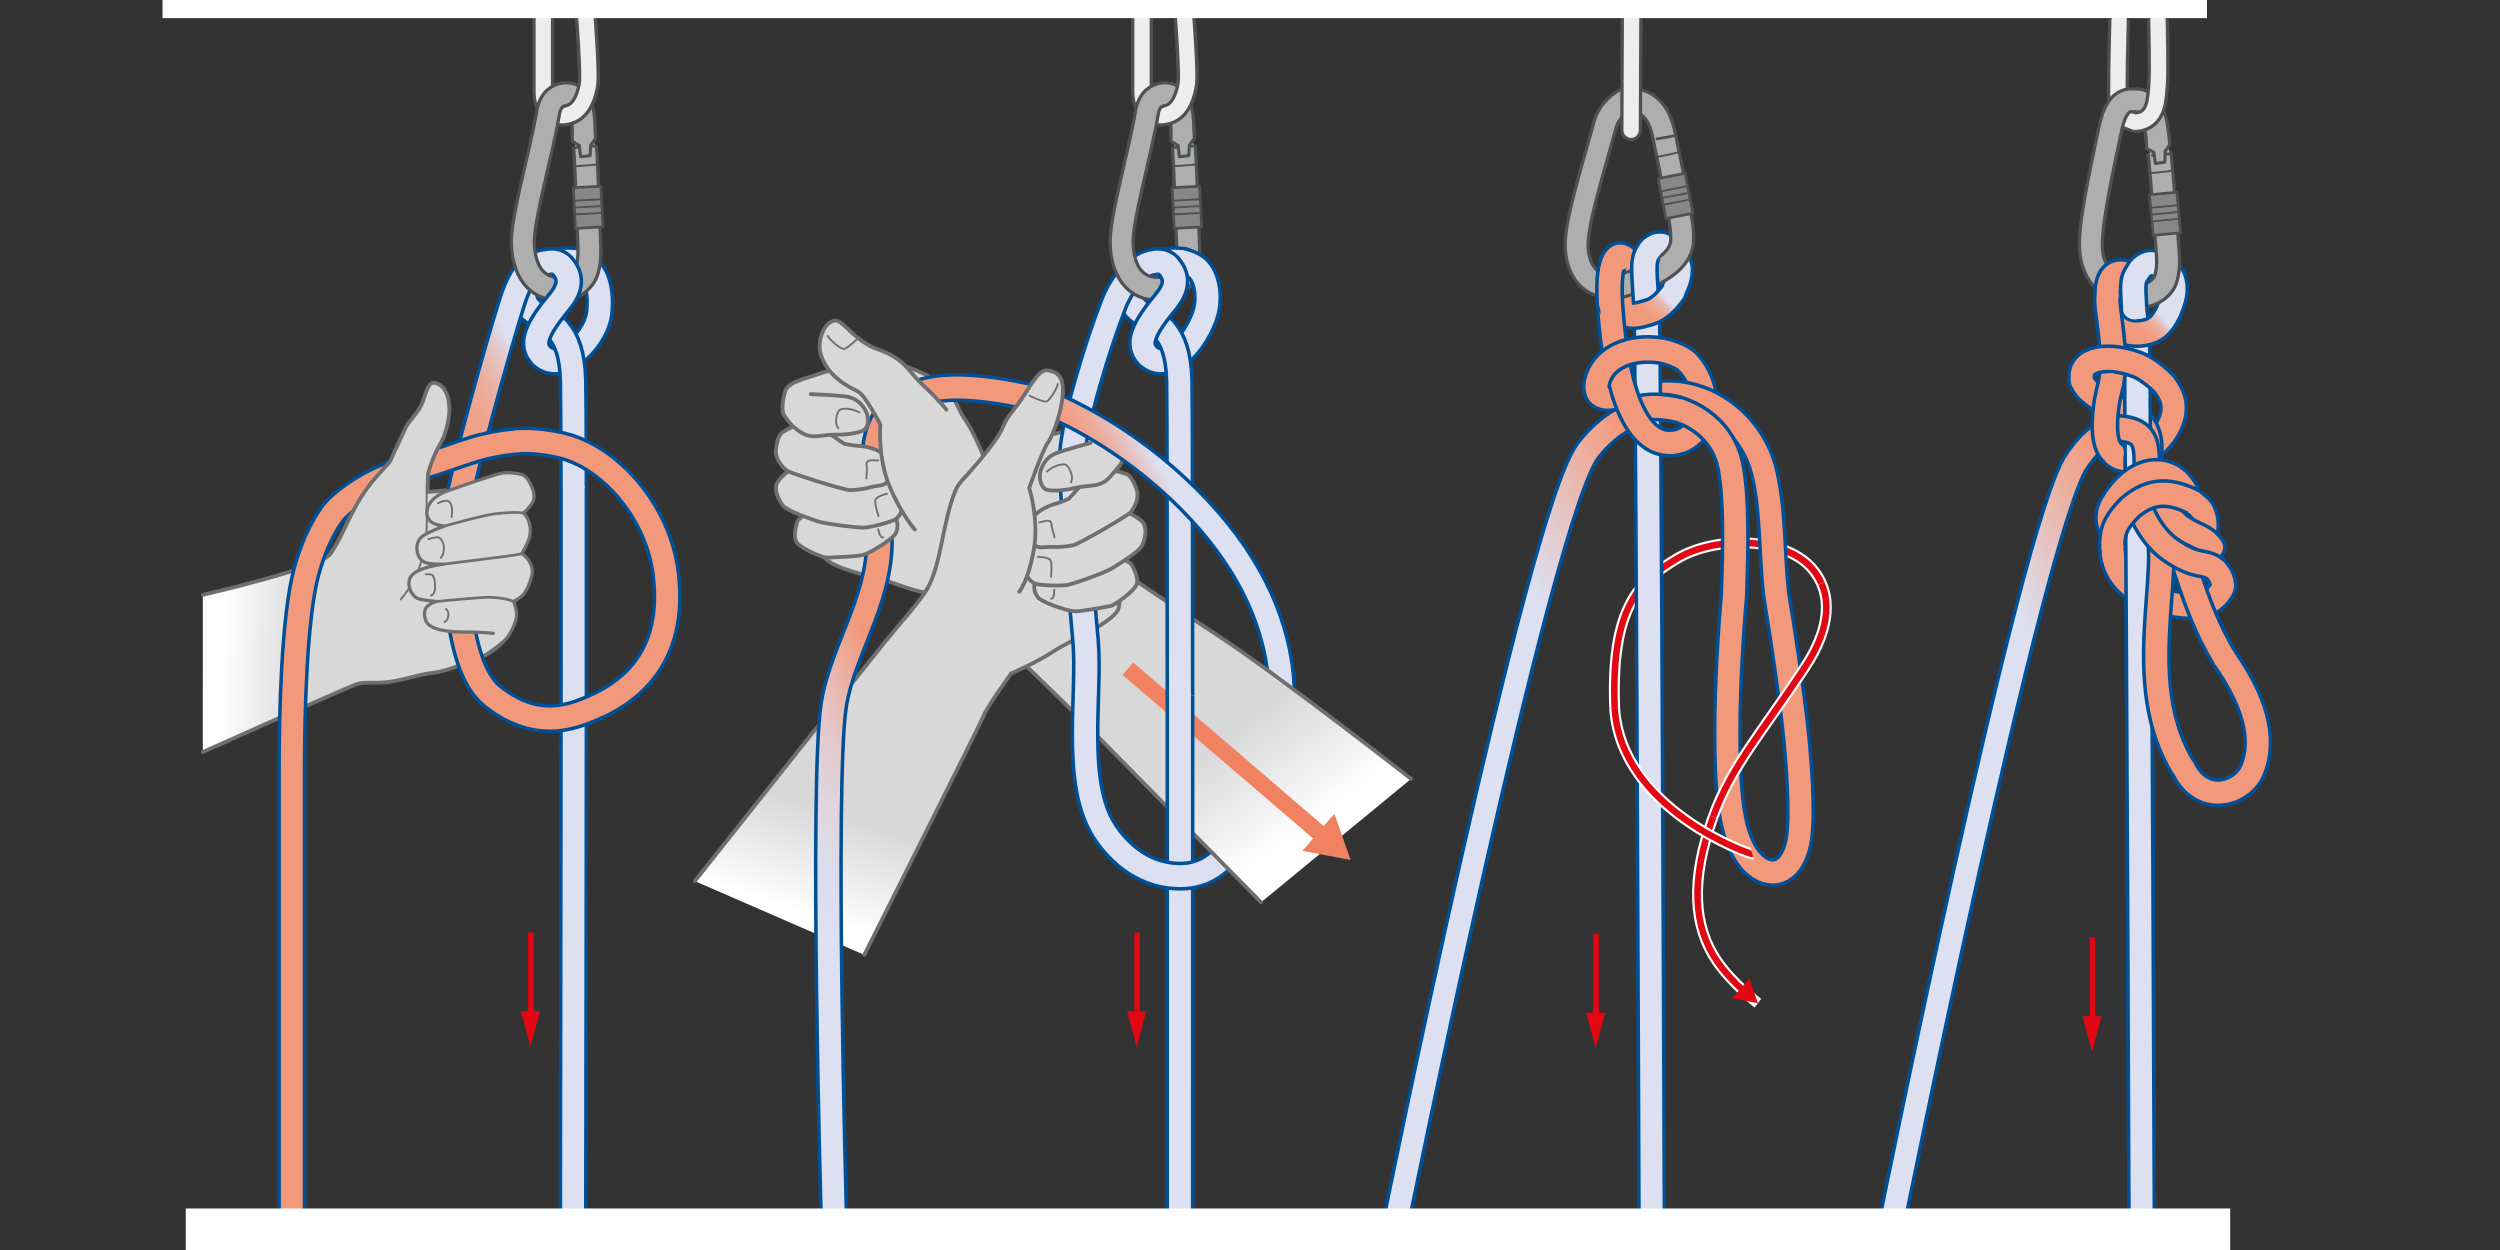 <?xml version="1.0" encoding="UTF-8"?><svg id="Back" xmlns="http://www.w3.org/2000/svg" xmlns:xlink="http://www.w3.org/1999/xlink" viewBox="0 0 1000 500"><rect x="0" y="0" width="1000" height="500" fill="#333333" stroke="none"/><defs><style>.cls-1{stroke-width:2.62px;}.cls-1,.cls-2,.cls-3,.cls-4,.cls-5,.cls-6,.cls-7,.cls-8,.cls-9,.cls-10,.cls-11,.cls-12,.cls-13,.cls-14,.cls-15,.cls-16,.cls-17,.cls-18,.cls-19,.cls-20,.cls-21,.cls-22,.cls-23,.cls-24{fill:none;}.cls-1,.cls-5{stroke:#e30613;}.cls-2{stroke:#aeaeae;stroke-width:7.86px;}.cls-2,.cls-25,.cls-26,.cls-27,.cls-4,.cls-6,.cls-7,.cls-28,.cls-29,.cls-9,.cls-30,.cls-31,.cls-10,.cls-11,.cls-12,.cls-13,.cls-14,.cls-16,.cls-17,.cls-18,.cls-19,.cls-20,.cls-21,.cls-22,.cls-23,.cls-24{stroke-linejoin:round;}.cls-2,.cls-25,.cls-26,.cls-27,.cls-4,.cls-6,.cls-7,.cls-28,.cls-29,.cls-30,.cls-31,.cls-10,.cls-11,.cls-12,.cls-13,.cls-14,.cls-17,.cls-18,.cls-19,.cls-22,.cls-23,.cls-24{stroke-linecap:round;}.cls-25{fill:url(#Unbenannter_Verlauf_9);}.cls-25,.cls-26,.cls-27,.cls-6,.cls-7,.cls-30,.cls-31{stroke:#706f6f;}.cls-25,.cls-26,.cls-27,.cls-30{stroke-width:1.53px;}.cls-26{fill:url(#Unbenannter_Verlauf_7);}.cls-27{fill:url(#Unbenannter_Verlauf_8);}.cls-3{stroke:#f08262;stroke-width:6.55px;}.cls-4,.cls-28,.cls-29,.cls-8,.cls-9,.cls-20,.cls-21{stroke:#4d5154;}.cls-4,.cls-10,.cls-11,.cls-12,.cls-13,.cls-14,.cls-17,.cls-18,.cls-20,.cls-22,.cls-23{stroke-width:8.74px;}.cls-5{stroke-width:2.18px;}.cls-32{fill:#f08262;}.cls-6{stroke-width:.76px;}.cls-7,.cls-29,.cls-8{stroke-width:1.09px;}.cls-28{fill:#aeaeae;stroke-width:1.25px;}.cls-29{fill:#878787;}.cls-8{stroke-miterlimit:10;}.cls-9{stroke-width:.76px;}.cls-30,.cls-31{fill:#d8d8d8;}.cls-31{stroke-width:1.31px;}.cls-10{stroke:url(#Unbenannter_Verlauf_14-2);}.cls-11{stroke:url(#Unbenannter_Verlauf_18);}.cls-12{stroke:url(#Unbenannter_Verlauf_30);}.cls-13{stroke:url(#Unbenannter_Verlauf_22);}.cls-14{stroke:url(#Unbenannter_Verlauf_14);}.cls-15{stroke:#fff;stroke-width:4.37px;}.cls-33{fill:#fff;}.cls-16,.cls-24{stroke:#005098;stroke-width:11.57px;}.cls-17{stroke:#f3997b;}.cls-34{fill:#e30613;}.cls-18{stroke:url(#Unbenannter_Verlauf_5);}.cls-19{stroke:#ededed;stroke-width:6.11px;}.cls-21{stroke-width:10.48px;}.cls-22{stroke:url(#Unbenannter_Verlauf_5-2);}.cls-23{stroke:#dce0f1;}</style><linearGradient id="Unbenannter_Verlauf_14" x1="495.1" y1="392.57" x2="725.53" y2="259.53" gradientUnits="userSpaceOnUse"><stop offset=".02" stop-color="#dce0f1"/><stop offset=".68" stop-color="#dce0f1"/><stop offset=".92" stop-color="#f3997b"/></linearGradient><linearGradient id="Unbenannter_Verlauf_14-2" x1="694.21" y1="392.94" x2="912.59" y2="266.86" xlink:href="#Unbenannter_Verlauf_14"/><linearGradient id="Unbenannter_Verlauf_9" x1="70.75" y1="245.8" x2="190.87" y2="250.06" gradientUnits="userSpaceOnUse"><stop offset=".16" stop-color="#fff"/><stop offset=".22" stop-color="#f6f6f6"/><stop offset=".43" stop-color="#d8d8d8"/></linearGradient><linearGradient id="Unbenannter_Verlauf_7" x1="511.63" y1="355.64" x2="437.2" y2="253.76" gradientUnits="userSpaceOnUse"><stop offset=".11" stop-color="#fff"/><stop offset=".19" stop-color="#f6f6f6"/><stop offset=".49" stop-color="#d8d8d8"/></linearGradient><linearGradient id="Unbenannter_Verlauf_8" x1="332.12" y1="391.89" x2="381.6" y2="239.74" gradientUnits="userSpaceOnUse"><stop offset=".14" stop-color="#fff"/><stop offset=".19" stop-color="#f6f6f6"/><stop offset=".4" stop-color="#d8d8d8"/></linearGradient><linearGradient id="Unbenannter_Verlauf_18" x1="158.74" y1="223.91" x2="259.77" y2="165.58" gradientUnits="userSpaceOnUse"><stop offset="0" stop-color="#f3997b"/><stop offset=".31" stop-color="#f29a7c"/><stop offset=".42" stop-color="#f19e83"/><stop offset=".5" stop-color="#efa58f"/><stop offset=".57" stop-color="#ebafa0"/><stop offset=".62" stop-color="#e7bcb6"/><stop offset=".67" stop-color="#e2ccd0"/><stop offset=".71" stop-color="#dcdff0"/><stop offset=".71" stop-color="#dce0f1"/><stop offset="1" stop-color="#dce0f1"/></linearGradient><linearGradient id="Unbenannter_Verlauf_22" x1="262.73" y1="371.95" x2="472.97" y2="250.56" gradientUnits="userSpaceOnUse"><stop offset=".03" stop-color="#dce0f1"/><stop offset=".25" stop-color="#dce0f1"/><stop offset=".3" stop-color="#dcddec"/><stop offset=".35" stop-color="#dfd5e0"/><stop offset=".41" stop-color="#e3c9ca"/><stop offset=".46" stop-color="#e9b7ad"/><stop offset=".52" stop-color="#f0a087"/><stop offset=".54" stop-color="#f3997b"/></linearGradient><linearGradient id="Unbenannter_Verlauf_30" x1="434.84" y1="201.98" x2="474.36" y2="179.16" gradientUnits="userSpaceOnUse"><stop offset="0" stop-color="#f3997b"/><stop offset=".15" stop-color="#f29b7e"/><stop offset=".28" stop-color="#f0a189"/><stop offset=".4" stop-color="#ecac9b"/><stop offset=".52" stop-color="#e7bbb5"/><stop offset=".63" stop-color="#e1cfd5"/><stop offset=".71" stop-color="#dce0f1"/><stop offset="1" stop-color="#dce0f1"/></linearGradient><linearGradient id="Unbenannter_Verlauf_5" x1="649.19" y1="130.63" x2="669.21" y2="110.61" gradientUnits="userSpaceOnUse"><stop offset="0" stop-color="#f3997b"/><stop offset=".31" stop-color="#f29a7c"/><stop offset=".42" stop-color="#f19e83"/><stop offset=".5" stop-color="#efa58f"/><stop offset=".57" stop-color="#ebafa0"/><stop offset=".62" stop-color="#e7bcb6"/><stop offset=".67" stop-color="#e2ccd0"/><stop offset=".71" stop-color="#dcdff0"/><stop offset=".71" stop-color="#dce0f1"/><stop offset="1" stop-color="#dce0f1"/></linearGradient><linearGradient id="Unbenannter_Verlauf_5-2" x1="845.32" y1="135.57" x2="864.95" y2="115.94" xlink:href="#Unbenannter_Verlauf_5"/></defs><path class="cls-16" d="M843.73,179.81c7.5,10.41,20.09-2.66,23.24-8.23,5.11-9.03,1.54-15.01-3-19.61"/><path class="cls-17" d="M843.73,179.81c7.5,10.41,20.09-2.66,23.24-8.23,5.11-9.03,1.54-15.01-3-19.61"/><path class="cls-16" d="M667.25,177.18c5.18.07,7.86-1.58,11.23-5.17,6.16-6.55,3.19-21-3.91-27.56"/><path class="cls-17" d="M667.25,177.18c5.18.07,7.86-1.58,11.23-5.17,6.16-6.55,3.19-21-3.91-27.56"/><path class="cls-15" d="M645.87,283.2c-1.52-40.16,9.62-50.66,25.11-59.86,15.49-9.2,43.82-8.71,54.47,4.84,1.33,1.69,2.37,3.44,3.14,5.2"/><path class="cls-1" d="M645.87,283.2c-1.52-40.16,9.62-50.66,25.11-59.86,15.49-9.2,43.82-8.71,54.47,4.84,1.33,1.69,2.37,3.44,3.14,5.2"/><path class="cls-16" d="M480.56,348.95c15.44-5.9,27.72-32.81,31.11-54.84,3.87-25.18-2.42-49.87-17.91-72.62"/><path class="cls-23" d="M480.56,348.95c15.44-5.9,27.72-32.81,31.11-54.84,3.87-25.18-2.42-49.87-17.91-72.62"/><path class="cls-16" d="M692.03,319.51c1.08,10.7,3.83,20.3,9.12,25.66,6.45,6.54,15.3,5.27,18.16-8.1.98-4.59,1.13-12.95.64-23.09"/><path class="cls-17" d="M692.03,319.51c1.08,10.7,3.83,20.3,9.12,25.66,6.45,6.54,15.3,5.27,18.16-8.1.98-4.59,1.13-12.95.64-23.09"/><path class="cls-16" d="M719.95,313.98c-.5-10.29-1.65-22.43-3.23-34.34-3.02-22.72-6.23-41.78-6.23-41.78-1.94-16.94-1.09-33.93-4.91-49.28-4.63-18.62-22.06-32.5-40.85-31.07"/><path class="cls-17" d="M719.95,313.98c-.5-10.29-1.65-22.43-3.23-34.34-3.02-22.72-6.23-41.78-6.23-41.78-1.94-16.94-1.09-33.93-4.91-49.28-4.63-18.62-22.06-32.5-40.85-31.07"/><path class="cls-16" d="M664.65,162.83c8.23-.02,24.54,6.64,27.69,24.46,2.36,13.3,1.88,31.62,1.27,50.68,0,0-4.74,50.27-1.59,81.54"/><path class="cls-17" d="M664.65,162.83c8.23-.02,24.54,6.64,27.69,24.46,2.36,13.3,1.88,31.62,1.27,50.68,0,0-4.74,50.27-1.59,81.54"/><path class="cls-16" d="M668.15,118.44c2.36-3.72,4.31-8.44,3.6-11.87-1-4.79-7.43-13.61-12.66-5.31"/><path class="cls-23" d="M668.15,118.44c2.36-3.72,4.31-8.44,3.6-11.87-1-4.79-7.43-13.61-12.66-5.31"/><path class="cls-16" d="M648.04,102.21s3.92-.38,3.91,7.61c0,6.32-6.38,11.56-1.45,14.93"/><path class="cls-17" d="M648.04,102.21s3.92-.38,3.91,7.61c0,6.32-6.38,11.56-1.45,14.93"/><path class="cls-16" d="M664.65,162.83s-16.23.19-29.38,17.29c-19.64,25.53-77.57,312.14-77.57,312.14"/><path class="cls-14" d="M664.65,162.83s-16.23.19-29.38,17.29c-19.64,25.53-77.57,312.14-77.57,312.14"/><path class="cls-16" d="M866.47,126.44c3.76-7.42,3.69-10.74,3-13.91-.31-1.42-1.68-4.04-2.75-4.72-3.84-2.45-7.85-4.84-11.64,1.19"/><path class="cls-23" d="M866.47,126.44c3.76-7.42,3.69-10.74,3-13.91-.31-1.42-1.68-4.04-2.75-4.72-3.84-2.45-7.85-4.84-11.64,1.19"/><path class="cls-16" d="M853.65,173.51s-9.68-8.71-23,11.01c-18.02,26.7-74.44,307.07-74.44,307.07"/><path class="cls-10" d="M853.65,173.51s-9.68-8.71-23,11.01c-18.02,26.7-74.44,307.07-74.44,307.07"/><path class="cls-16" d="M853.17,119.53c.11,1.81,1.38,11.04,1.49,13.25.8,17.1,2.02,358.82,2.02,358.82"/><path class="cls-23" d="M853.17,119.53c.11,1.81,1.38,11.04,1.49,13.25.8,17.1,2.02,358.82,2.02,358.82"/><path class="cls-16" d="M845.61,162.96c24.99,7.76,7.66,26.3,14.58,44.2"/><path class="cls-17" d="M845.61,162.96c24.99,7.76,7.66,26.3,14.58,44.2"/><path class="cls-25" d="M81.13,237.94s46.24-10.65,50.59-15.98,7.75-15.49,13.07-23.72c5.33-8.23,26.14-1.45,26.14-1.45l8.47-.73s27.35,51.08,25.9,53.98c-1.45,2.9-4.36,9.68-14.52,13.56-10.17,3.87-13.98,5.17-18.34,5.63s-11.75,2.93-17.01,3.57c-6,.73-9.72-.32-13.07.97-6.29,2.42-61.24,27.05-61.24,27.05"/><path class="cls-6" d="M170.64,194.43s.09,1.82,0,7.81c-.1,6.55,2,22.69-10.35,37.58"/><path class="cls-6" d="M352.63,159.3s-.03,1.82.27,7.8c.32,6.54-1.22,22.75,11.63,37.21"/><path class="cls-26" d="M504.41,360.92s-34.86-35.34-66.48-67.54c-20.33-20.7-42.03-40.55-43.31-42.02-2.57-2.95-17.49-12.71-17.49-12.71,0,0-10.87-2.03-18.2-4.85-7.33-2.82-24.13-5.57-28.95-10.45-3.31-3.35-6.63-34.46-10.66-53.29-.52-2.44-4.62-2.01-5.83-4.22-1.32-2.4.41-9.01.7-9.65,1.63-3.53,7.22-4.42,14.09-6.88s28.48-3.83,28.48-3.83c4.41-.24,14.44,4.37,21.3,8.71,2.17,1.37,5.87,10.6,7.26,12.59,7.57,10.79,9.42,22.89,16.95,31.26,3.92,4.35,10.75,6.89,19.55,12.28,4.9,3,36.26,24.89,65.65,44.1,23.37,15.27,76.98,57.13,76.98,57.13"/><path class="cls-6" d="M408.91,184.99s.43,1.77,1.44,7.67c1.11,6.45,6.16,21.93-3.21,38.85"/><path class="cls-27" d="M345.72,381.96s46.37-92.22,47.82-95.85,10.89-16.7,10.89-16.7c0,0,10.17-4.36,16.7-8.71,6.54-4.36,22.33-10.71,25.96-16.52,1.92-3.07.26-22.15-.69-39.56-.29-5.24-3.08-12.49-.3-15.97,4.49-5.63,3.65-7.33,3.72-8.92.13-2.74-1.57-3.98-2-4.54-2.36-3.09-8.31-4.49-15.25-3.63-7.06.87-16.34,3.27-16.34,3.27-4.36.73-24.58,10.42-30.32,16.16-1.82,1.82-2.89,3.21-3.81,5.45-5.03,12.18-5.55,29.04-11.07,38.85-2.87,5.1-10.17,13.07-16.7,21.06-6.54,7.99-76.39,96.09-76.39,96.09"/><line class="cls-3" x1="529.53" y1="334.78" x2="451.15" y2="267.48"/><polygon class="cls-32" points="533.74 325.48 540.23 343.97 520.97 340.35 533.74 325.48"/><path class="cls-15" d="M728.58,233.39c5.45,12.37-1.63,26.02-6.77,33.77-17.67,26.63-29.31,39.54-36.55,59.55"/><path class="cls-1" d="M728.58,233.39c5.45,12.37-1.63,26.02-6.77,33.77-17.67,26.63-29.31,39.54-36.55,59.55"/><path class="cls-15" d="M685.26,326.71c-9.2,25.42-7.85,43.9,1.45,57.61,6.14,9.05,16.44,16.96,16.44,16.96"/><path class="cls-1" d="M685.26,326.71c-9.2,25.42-7.85,43.9,1.45,57.61,3.13,4.62,7.35,8.94,10.73,12.07"/><polygon class="cls-34" points="692.9 399.27 703.15 401.29 699.77 391.4 692.9 399.27"/><path class="cls-16" d="M231.58,104.62c-1.51-.24-4.67-.5-5.99-.3-10.77,1.63-17.61,5.08-15.67,15.25,1.19,6.24,8.69,6.89,13.53,12.65"/><path class="cls-23" d="M231.58,104.62c-1.51-.24-4.67-.5-5.99-.3-10.77,1.63-17.61,5.08-15.67,15.25,1.19,6.24,8.69,6.89,13.53,12.65"/><path class="cls-16" d="M216.45,142.08c2.06,2.27,5.6,3.49,10.65.97,3.87-1.94,11.62-9.62,12.59-17.91.77-6.53-.13-15.39-5.5-18.52-.9-.52-2.19-1.27-3.4-1.7"/><path class="cls-23" d="M216.45,142.08c2.06,2.27,5.6,3.49,10.65.97,3.87-1.94,11.62-9.62,12.59-17.91.77-6.53-.13-15.39-5.5-18.52-.9-.52-2.19-1.27-3.4-1.7"/><path class="cls-16" d="M204.35,283.38c-2.56-1.35-4.97-2.97-7.26-4.77-2.06-1.61-3.84-3.77-5.38-6.35-11.88-19.89-9.4-64.64-7.69-74.5,1.94-11.14,15.16-59.31,20.82-76.98,3.87-12.1,7.87-15.49,14.77-16.04"/><path class="cls-11" d="M204.35,283.38c-2.56-1.35-4.97-2.97-7.26-4.77-2.06-1.61-3.84-3.77-5.38-6.35-11.88-19.89-9.4-64.64-7.69-74.5,1.94-11.14,15.16-59.31,20.82-76.98,3.87-12.1,7.87-15.49,14.77-16.04"/><path class="cls-21" d="M234,58.27c.63,7.83,1.63,38.13,1.76,41.03.12,2.9-.18,8.59-2.12,11.38-3.49,5.02-7.75,4.72-7.75,4.72"/><path class="cls-2" d="M234,58.27c.63,7.83,1.63,38.13,1.76,41.03.12,2.9-.18,8.59-2.12,11.38-3.49,5.02-7.75,4.72-7.75,4.72"/><path class="cls-20" d="M217.3,6.89v30.32s0,9.29,7.63,9.08c.56-.02,1.1-.11,1.62-.22,6.73-1.41,8.41-8.7,8.91-12.85.54-4.54-1.09-25.96-1.09-25.96"/><path class="cls-19" d="M217.3,6.89v30.32s0,9.29,7.63,9.08c.56-.02,1.1-.11,1.62-.22,6.73-1.41,8.41-8.7,8.91-12.85.54-4.54-1.09-25.96-1.09-25.96"/><path class="cls-21" d="M473.51,58.27c.63,7.83,1.63,38.13,1.76,41.03s-.18,8.59-2.12,11.38c-3.49,5.02-7.75,4.72-7.75,4.72"/><path class="cls-2" d="M473.51,58.27c.63,7.83,1.63,38.13,1.76,41.03s-.18,8.59-2.12,11.38c-3.49,5.02-7.75,4.72-7.75,4.72"/><path class="cls-20" d="M456.8,6.89v30.32s0,9.29,7.63,9.08c.56-.02,1.1-.11,1.62-.22,6.73-1.41,8.41-8.7,8.91-12.85.54-4.54-1.09-25.96-1.09-25.96"/><path class="cls-19" d="M456.8,6.89v30.32s0,9.29,7.63,9.08c.56-.02,1.1-.11,1.62-.22,6.73-1.41,8.41-8.7,8.91-12.85.54-4.54-1.09-25.96-1.09-25.96"/><path class="cls-21" d="M863.79,60.93c.94,7.8,3.13,38.03,3.36,40.93.23,2.9.16,8.59-1.67,11.45-3.29,5.15-9.46,5.13-9.46,5.13"/><path class="cls-2" d="M863.79,60.93c.94,7.8,3.13,38.03,3.36,40.93.23,2.9.16,8.59-1.67,11.45-3.29,5.15-9.46,5.13-9.46,5.13"/><path class="cls-21" d="M665.56,54.13c1.71,7.66,5.97,28.91,6.36,31.79.68,4.98.96,5.33.95,9.89,0,10.22-14.45,15.8-24.54,18.5"/><path class="cls-2" d="M665.56,54.13c1.71,7.66,5.97,28.91,6.36,31.79.68,4.98.96,5.33.95,9.89,0,10.22-14.45,15.8-24.54,18.5"/><path class="cls-16" d="M474.09,104.62c-1.51-.24-4.67-.5-5.99-.3-10.77,1.63-17.61,5.08-15.67,15.25,1.19,6.24,8.69,6.89,13.53,12.65"/><path class="cls-23" d="M474.09,104.62c-1.51-.24-4.67-.5-5.99-.3-10.77,1.63-17.61,5.08-15.67,15.25,1.19,6.24,8.69,6.89,13.53,12.65"/><path class="cls-16" d="M458.96,142.08c2.06,2.27,5.6,3.49,10.65.97,3.87-1.94,10.17-9.68,12.59-17.91,1.86-6.31.71-15.76-4.66-18.88-.9-.52-3.45-1.63-4.84-1.82"/><path class="cls-23" d="M458.96,142.08c2.06,2.27,5.6,3.49,10.65.97,3.87-1.94,10.17-9.68,12.59-17.91,1.86-6.31.71-15.76-4.66-18.88-.9-.52-3.45-1.63-4.84-1.82"/><path class="cls-16" d="M462.1,104.74c-6.9.54-13.31,8.29-16.7,17.01-6.16,15.84-16.04,47.45-16.52,61-.36,10,2.9,45.99,5.33,73.53,1.91,21.63-4.96,56.86,7.63,76.22"/><path class="cls-23" d="M462.1,104.74c-6.9.54-13.31,8.29-16.7,17.01-6.16,15.84-16.04,47.45-16.52,61-.36,10,2.9,45.99,5.33,73.53,1.91,21.63-4.96,56.86,7.63,76.22"/><path class="cls-20" d="M847.66,7.8s-.96,30.85-.2,34.82c.76,3.97,4.38,6.4,8.14,6.08"/><path class="cls-19" d="M847.66,7.8s-.96,30.85-.2,34.82c.76,3.97,4.38,6.4,8.14,6.08"/><path class="cls-16" d="M856.45,225.18c1.13-.84,4.16,4.15,15.7,2.48,13.26-1.92,9.59-10.19,9.59-10.19"/><path class="cls-17" d="M856.45,225.18c1.13-.84,4.16,4.15,15.7,2.48,13.26-1.92,9.59-10.19,9.59-10.19"/><path class="cls-16" d="M845.18,216.12c-2.66,21.54,24.04,27.57,35.58,25.9,4.16-.6,8.59-5.79,8.47-7.75-.24-4.12-3.19-6.6-3.19-6.6"/><path class="cls-17" d="M845.18,216.12c-2.66,21.54,24.04,27.57,35.58,25.9,4.16-.6,8.59-5.79,8.47-7.75-.24-4.12-3.19-6.6-3.19-6.6"/><path class="cls-16" d="M639.33,157.45c2.66,4.05,11.78-.71,11.78-.71"/><path class="cls-17" d="M639.33,157.45c2.66,4.05,11.78-.71,11.78-.71"/><path class="cls-16" d="M229.47,194.37c.13,77.6-.24,292.36-.24,292.36"/><path class="cls-23" d="M229.47,194.37c.13,77.6-.24,292.36-.24,292.36"/><path class="cls-16" d="M266.32,229.71c4.63,38.6-20.82,50.84-34.86,55.68-10.53,3.63-19.45,2.04-27.11-2.01"/><path class="cls-17" d="M266.32,229.71c4.63,38.6-20.82,50.84-34.86,55.68-10.53,3.63-19.45,2.04-27.11-2.01"/><path class="cls-16" d="M116.72,483.86v-175.71c0-23.72.97-61.49,5.81-79.4,1.45-5.37,3.14-9.8,4.78-13.36,1.45-3.15,2.86-5.62,4.01-7.44,1.68-2.63,2.83-3.89,2.83-3.89,5.23-5.46,16.52-13.5,30.92-16.65,15.9-3.47,23.53-9.5,42.67-10.95"/><path class="cls-17" d="M116.72,483.86v-175.71c0-23.72.97-61.49,5.81-79.4,1.45-5.37,3.14-9.8,4.78-13.36,1.45-3.15,2.86-5.62,4.01-7.44,1.68-2.63,2.83-3.89,2.83-3.89,5.23-5.46,16.52-13.5,30.92-16.65,15.9-3.47,23.53-9.5,42.67-10.95"/><path class="cls-16" d="M223.45,132.22c3.05,3.63,5.52,9.37,5.78,20.03.13,5.3.2,20.9.24,42.12"/><path class="cls-23" d="M223.45,132.22c3.05,3.63,5.52,9.37,5.78,20.03.13,5.3.2,20.9.24,42.12"/><path class="cls-16" d="M207.74,176.46c4.71-.36,13.26.52,19.37,2.42,18.33,5.71,36.31,26.63,39.22,50.84"/><path class="cls-17" d="M207.74,176.46c4.71-.36,13.26.52,19.37,2.42,18.33,5.71,36.31,26.63,39.22,50.84"/><path class="cls-16" d="M218.69,104.87c2.35-.57,4.66-.24,6.05,1.57"/><path class="cls-23" d="M218.69,104.87c2.35-.57,4.66-.24,6.05,1.57"/><path class="cls-21" d="M223.98,115.43c-7.26.48-14.37-4.45-14.85-18.01-.35-9.74,7.2-35.29,10.11-52.35.96-5.65,4.25-7.06,6.41-7.32,9.14-1.09,7.5,14.1,7.99,17.97"/><path class="cls-2" d="M223.98,115.43c-7.26.48-14.37-4.45-14.85-18.01-.35-9.74,7.2-35.29,10.11-52.35.96-5.65,4.25-7.06,6.41-7.32,9.14-1.09,7.5,14.1,7.99,17.97"/><path class="cls-16" d="M224.5,106.02c4.12,4.42,4.05,8.9-.79,14.77-5.37,6.51-9.2,11.99-9.21,16.46,0,1.74.59,3.35,1.95,4.84"/><path class="cls-23" d="M224.5,106.02c4.12,4.42,4.05,8.9-.79,14.77-5.37,6.51-9.2,11.99-9.21,16.46,0,1.74.59,3.35,1.95,4.84"/><path class="cls-20" d="M227.65,45.8c5.48-1.52,7.35-8.77,7.81-12.59.54-4.54-1.09-25.96-1.09-25.96"/><path class="cls-19" d="M227.65,45.8c5.48-1.52,7.35-8.77,7.81-12.59.54-4.54-1.09-25.96-1.09-25.96"/><line class="cls-8" x1="229.95" y1="59.05" x2="238.13" y2="58.4"/><polyline class="cls-28" points="237.99 51.25 238.24 55.36 236.28 58 236 62.26 232.25 62.68 231.7 58.17 228.92 56.51 228.91 52.08"/><rect class="cls-29" x="229.76" y="74.75" width="11" height="16.31" transform="translate(-4.05 12.53) rotate(-3.02)"/><line class="cls-9" x1="229.74" y1="80.27" x2="240.11" y2="79.73"/><line class="cls-9" x1="229.89" y1="83" x2="240.25" y2="82.46"/><line class="cls-9" x1="230.03" y1="85.73" x2="240.39" y2="85.18"/><line class="cls-9" x1="229.95" y1="66.5" x2="238.84" y2="65.83"/><path class="cls-21" d="M463.49,115.43c-7.26.48-14.37-4.45-14.85-18.01-.35-9.74,7.2-35.29,10.11-52.35.96-5.65,4.25-7.06,6.41-7.32,9.14-1.09,7.5,14.1,7.99,17.97"/><path class="cls-2" d="M463.49,115.43c-7.26.48-14.37-4.45-14.85-18.01-.35-9.74,7.2-35.29,10.11-52.35.96-5.65,4.25-7.06,6.41-7.32,9.14-1.09,7.5,14.1,7.99,17.97"/><path class="cls-20" d="M467.15,45.8c5.48-1.52,7.35-8.77,7.81-12.59.54-4.54-1.09-25.96-1.09-25.96"/><path class="cls-19" d="M467.15,45.8c5.48-1.52,7.35-8.77,7.81-12.59.54-4.54-1.09-25.96-1.09-25.96"/><line class="cls-8" x1="469.45" y1="59.05" x2="477.64" y2="58.4"/><polyline class="cls-28" points="477.5 51.25 477.74 55.36 475.78 58 475.5 62.26 471.75 62.68 471.21 58.17 468.42 56.51 468.41 52.08"/><rect class="cls-29" x="469.26" y="74.75" width="11" height="16.31" transform="translate(-3.71 25.16) rotate(-3.02)"/><line class="cls-9" x1="469.25" y1="80.27" x2="479.61" y2="79.73"/><line class="cls-9" x1="469.39" y1="83" x2="479.76" y2="82.46"/><line class="cls-9" x1="469.54" y1="85.73" x2="479.9" y2="85.18"/><line class="cls-9" x1="469.45" y1="66.5" x2="478.35" y2="65.83"/><path class="cls-21" d="M856.02,118.44c-7.24.77-18.58-5-19.6-18.53-.73-9.72,4.29-31.93,7.65-48.2,2.69-13.02,7.91-11.56,10.37-11.54,8.55.06,8.25,14.38,8.89,18.23"/><path class="cls-2" d="M856.02,118.44c-7.24.77-18.58-5-19.6-18.53-.73-9.72,4.29-31.93,7.65-48.2,2.69-13.02,7.91-11.56,10.37-11.54,8.55.06,8.25,14.38,8.89,18.23"/><path class="cls-20" d="M853.9,48.87c9.3-.19,8.82-10.37,9.28-14.19.54-4.54,0-27.08,0-27.08"/><path class="cls-19" d="M853.9,48.87c9.3-.19,8.82-10.37,9.28-14.19.54-4.54,0-27.08,0-27.08"/><line class="cls-8" x1="860.46" y1="62.12" x2="868.64" y2="61.47"/><polyline class="cls-28" points="867.5 53.76 867.91 57.86 866.05 60.57 865.94 64.85 862.21 65.42 861.49 60.92 858.64 59.38 858.46 54.95"/><rect class="cls-29" x="860.51" y="77.35" width="11" height="16.31" transform="translate(-4.19 79.91) rotate(-5.27)"/><line class="cls-9" x1="860.4" y1="83.09" x2="870.73" y2="82.14"/><line class="cls-9" x1="860.65" y1="85.81" x2="870.98" y2="84.86"/><line class="cls-9" x1="860.9" y1="88.53" x2="871.23" y2="87.58"/><line class="cls-9" x1="860.06" y1="69.32" x2="868.92" y2="68.3"/><path class="cls-21" d="M649.61,113.98c-8.14,2.46-17.91-.86-18.93-14.38-.73-9.72,6.82-32.78,11.34-49.73,1.48-5.54,6.93-10.01,9.11-10.03,12.58-.11,13.88,12.3,14.9,16.07"/><path class="cls-2" d="M649.61,113.98c-8.14,2.46-17.91-.86-18.93-14.38-.73-9.72,6.82-32.78,11.34-49.73,1.48-5.54,6.93-10.01,9.11-10.03,12.58-.11,13.88,12.3,14.9,16.07"/><line class="cls-8" x1="662.36" y1="55.64" x2="670.44" y2="54.18"/><rect class="cls-29" x="664.7" y="70.2" width="11" height="16.31" transform="translate(-2.67 128.87) rotate(-10.96)"/><line class="cls-9" x1="664.38" y1="76.51" x2="674.57" y2="74.54"/><line class="cls-9" x1="664.9" y1="79.2" x2="675.09" y2="77.22"/><line class="cls-9" x1="665.42" y1="81.88" x2="675.6" y2="79.91"/><line class="cls-9" x1="662.68" y1="62.84" x2="671.4" y2="60.95"/><path class="cls-16" d="M333.5,485.79s-4.84-172.81,0-203.79c3.66-23.44,20.99-44.91,17.91-72.14-3.39-30.02-2.9-43.09,13.07-51.32,11.09-5.71,30.02-3.87,50.95,1.1"/><path class="cls-13" d="M333.5,485.79s-4.84-172.81,0-203.79c3.66-23.44,20.99-44.91,17.91-72.14-3.39-30.02-2.9-43.09,13.07-51.32,11.09-5.71,30.02-3.87,50.95,1.1"/><path class="cls-16" d="M465.95,132.22c3.05,3.63,5.52,9.37,5.78,20.03.18,7.42.24,63.76.25,125.88"/><path class="cls-23" d="M465.95,132.22c3.05,3.63,5.52,9.37,5.78,20.03.18,7.42.24,63.76.25,125.88"/><path class="cls-16" d="M461.2,104.87c2.35-.57,4.66-.24,6.05,1.57"/><path class="cls-23" d="M461.2,104.87c2.35-.57,4.66-.24,6.05,1.57"/><path class="cls-16" d="M467.01,106.02c4.12,4.42,4.05,8.9-.79,14.77-5.37,6.51-9.2,11.99-9.21,16.46,0,1.74.59,3.35,1.95,4.84"/><path class="cls-23" d="M467.01,106.02c4.12,4.42,4.05,8.9-.79,14.77-5.37,6.51-9.2,11.99-9.21,16.46,0,1.74.59,3.35,1.95,4.84"/><path class="cls-16" d="M493.75,221.48c-15.49-22.75-43.45-47.79-78.31-61.83"/><path class="cls-12" d="M493.75,221.48c-15.49-22.75-43.45-47.79-78.31-61.83"/><path class="cls-16" d="M471.99,338.61c0,65.65-.03,134.33-.01,145.24"/><path class="cls-23" d="M471.99,338.61c0,65.65-.03,134.33-.01,145.24"/><path class="cls-16" d="M441.84,332.5c5.71,8.78,16.41,18.73,31.95,17.91,2.3-.12,4.56-.63,6.77-1.47"/><path class="cls-23" d="M441.84,332.5c5.71,8.78,16.41,18.73,31.95,17.91,2.3-.12,4.56-.63,6.77-1.47"/><path class="cls-16" d="M471.99,278.13c0,18.49,0,39.33,0,60.49"/><path class="cls-23" d="M471.99,278.13c0,18.49,0,39.33,0,60.49"/><line class="cls-4" x1="652.53" y1="32.03" x2="652.45" y2="52.09"/><line class="cls-19" x1="652.53" y1="32.03" x2="652.45" y2="52.09"/><line class="cls-20" x1="652.64" y1="5.91" x2="652.53" y2="32.03"/><line class="cls-19" x1="652.64" y1="5.91" x2="652.53" y2="32.03"/><path class="cls-16" d="M660.34,99.44c-.54.44-.76,1.09-1.24,1.82-2.29,3.48-1.13,8.64-.43,23.77.8,17.1,2.02,367.22,2.02,367.22"/><path class="cls-23" d="M660.34,99.44c-.54.44-.76,1.09-1.24,1.82-2.29,3.48-1.13,8.64-.43,23.77.8,17.1,2.02,367.22,2.02,367.22"/><path class="cls-16" d="M648.95,123.8c1.81,4.01,6.97,2.28,11.25.95,3.63-1.13,6.83-4.68,9.12-7.84"/><path class="cls-18" d="M648.95,123.8c1.81,4.01,6.97,2.28,11.25.95,3.63-1.13,6.83-4.68,9.12-7.84"/><path class="cls-16" d="M671.8,164.07s-12.53-3.39-19.31.73"/><path class="cls-17" d="M671.8,164.07s-12.53-3.39-19.31.73"/><path class="cls-16" d="M648.04,102.21s-5.31-.92-4.05,19.39c.29.55,1.75,56.81,24.69,55.59"/><path class="cls-17" d="M648.04,102.21s-5.31-.92-4.05,19.39c.29.55,1.75,56.81,24.69,55.59"/><path class="cls-16" d="M674.57,144.46c-1.99-1.84-7.19-3.87-10.74-4.35-11.39-1.52-21.55,2.46-24.59,11.11-1.01,2.89-.8,4.88.08,6.23"/><path class="cls-17" d="M674.57,144.46c-1.99-1.84-7.19-3.87-10.74-4.35-11.39-1.52-21.55,2.46-24.59,11.11-1.01,2.89-.8,4.88.08,6.23"/><path class="cls-16" d="M832.83,150.76c-1.45,7.5,22.27,16.46,22.27,16.46"/><path class="cls-17" d="M832.83,150.76c-1.45,7.5,22.27,16.46,22.27,16.46"/><path class="cls-16" d="M854.16,111.09s-12.92-9.15-10.92,10.86"/><path class="cls-17" d="M854.16,111.09s-12.92-9.15-10.92,10.86"/><path class="cls-16" d="M843.48,124.37c0,4.4,4.65,9.85,12.83,8.96,6.02-.66,8.39-3.29,11.14-8.71"/><path class="cls-22" d="M843.48,124.37c0,4.4,4.65,9.85,12.83,8.96,6.02-.66,8.39-3.29,11.14-8.71"/><path class="cls-16" d="M843.06,118.1c-1.03,5.06,4.37,23.07.91,37.49"/><path class="cls-17" d="M843.06,118.1c-1.03,5.06,4.37,23.07.91,37.49"/><path class="cls-16" d="M866.72,155.11c-1.35-2.48-7.66-7.53-11.14-8.96-10.65-4.36-24.45-3.87-22.85,6.14"/><path class="cls-17" d="M866.72,155.11c-1.35-2.48-7.66-7.53-11.14-8.96-10.65-4.36-24.45-3.87-22.85,6.14"/><path class="cls-16" d="M856.33,107.18c-.54.44-.76,1.09-1.24,1.82-1.96,2.97-2.08,3.81-1.43,14.4"/><path class="cls-23" d="M856.33,107.18c-.54.44-.76,1.09-1.24,1.82-1.96,2.97-2.08,3.81-1.43,14.4"/><path class="cls-16" d="M854.98,159.11c.76,82.58,1.7,332.49,1.7,332.49"/><path class="cls-23" d="M854.98,159.11c.76,82.58,1.7,332.49,1.7,332.49"/><path class="cls-16" d="M867.5,206.29c5.71,14.76,11.08,40.63,24.57,60.52"/><path class="cls-17" d="M867.5,206.29c5.71,14.76,11.08,40.63,24.57,60.52"/><path class="cls-16" d="M876.98,312.5c-27.32-35.62-5.8-85.45-14.86-105.34-8.71-19.12,4.84-35.58-16.22-35.83"/><path class="cls-17" d="M876.98,312.5c-27.32-35.62-5.8-85.45-14.86-105.34-8.71-19.12,4.84-35.58-16.22-35.83"/><path class="cls-24" d="M874.83,197.84c-4.87-11.63-19.45-13.24-29.65,3.51-3.39,5.57-.73,9.92-.73,9.92"/><path class="cls-17" d="M874.83,197.84c-4.87-11.63-19.45-13.24-29.65,3.51-3.39,5.57-.73,9.92-.73,9.92"/><path class="cls-16" d="M889.98,263.57c11.3,16.27,16.51,31.64,10.85,44.83-3.85,8.96-19.7,14.29-27.28-.99"/><path class="cls-17" d="M889.98,263.57c11.3,16.27,16.51,31.64,10.85,44.83-3.85,8.96-19.7,14.29-27.28-.99"/><path class="cls-16" d="M873.38,199.46c4.04,1.25,5.51,2.36,7.39,4.65,0,0,6.53,10.37-7.89,19.8"/><path class="cls-17" d="M873.38,199.46c4.04,1.25,5.51,2.36,7.39,4.65,0,0,6.53,10.37-7.89,19.8"/><path class="cls-24" d="M864.76,199.91s2.08,6.93,7.81,10.87c6.01,4.14,8.97,3.47,12.26,8.18"/><path class="cls-17" d="M864.76,199.91s2.08,6.93,7.81,10.87c6.01,4.14,8.97,3.47,12.26,8.18"/><path class="cls-16" d="M855.61,202.32s3.73,11.44,12.63,17.64c10.85,7.56,13.49,4.15,17.81,7.72"/><path class="cls-17" d="M855.61,202.32s3.73,11.44,12.63,17.64c10.85,7.56,13.49,4.15,17.81,7.72"/><path class="cls-16" d="M844.32,153.67c-.51,2.14-1.29,5.43-1.47,6.53-1.07,6.73-2.03,17.18,2.32,21.05"/><path class="cls-17" d="M844.32,153.67c-.51,2.14-1.29,5.43-1.47,6.53-1.07,6.73-2.03,17.18,2.32,21.05"/><path class="cls-15" d="M700.96,341.6c-.73.24-52.61-17.69-55.09-58.4"/><path class="cls-1" d="M700.96,341.6c-.73.24-52.61-17.69-55.09-58.4"/><path class="cls-16" d="M844.94,218.54c-.24-7.5,2.66-10.89,7.02-15.49,8.71-7.5,16.43-6.63,25.23-2.36"/><path class="cls-17" d="M844.94,218.54c-.24-7.5,2.66-10.89,7.02-15.49,8.71-7.5,16.43-6.63,25.23-2.36"/><path class="cls-30" d="M324.31,205.09c-.53.12-4.84,1.64-5.47,3.83s-1.64,5.95-.03,8.19c1.62,2.24,10.07,5.93,11.75,5.93s12.48-.46,14.47-1.01c3.5-.97,12.45-6.7,13.3-8.75s1.21-4.55-.92-7.42c-2.13-2.87-33.1-.77-33.1-.77Z"/><path class="cls-30" d="M317.63,186.86c-1.02.42-6.59,4.64-7.14,7.18-.55,2.54,1.03,6.28,2.79,8.31s10.84,5.2,13.85,6.2,16.23,2.69,18.79,2.49c2.56-.2,11.03-2.22,12.6-3.57,2.34-2.01,2.53-4.47,1.96-6.21s-1.97-11.28-5.52-12.16c-3.55-.88-37.34-2.24-37.34-2.24Z"/><path class="cls-30" d="M354.64,182.66s-3.47-3.87-11.39-4.33c-2.12-.12-5.57-.8-5.57-.8l-5.28-3.65s-6.74-3.51-10.21-4.04c-3.47-.53-7.38,2.03-9.01,2.95s-2.54,4-2.82,7.33c-.31,3.6,2.87,6.99,4.43,8.13s22.76,7.74,25,7.79,6.22-.46,8.84-1.24c2.62-.77,5.55-.13,6.63-2.79.78-1.92,3.61-7.13,1.66-8.37-1.95-1.24-2.27-.98-2.27-.98Z"/><path class="cls-30" d="M378.53,163.87s-1.94-2.9-9.68-10.17c-5.71-5.35-6.78-10.17-17.91-14.04-9.01-3.13-13.92-11.95-17-11.45-4.52.73-7.59,8.77-5.33,14.52,2.14,5.45,6.35,10,14.58,13.87,2.83,1.33,8.95,13.22,8.95,13.22,0,0-1.16,13.1,3.67,24.67s10.14,17.31,10.14,17.31"/><path class="cls-6" d="M343.19,135.31s-4.21,4.05-5.48,4.27c-1.26.22-5.44-3.19-6.69-5.26"/><path class="cls-30" d="M324.29,157.65s11.44.41,14.95,1.12c3.51.7,5.74,3.18,7,5.5s1.35,6.13-.36,7.52c-2.2,1.8-9.74,2.18-11.81,2.09-2-.09-5.3.46-7.86.64-3.66.26-6.34-1.74-8.63-3.65-1.88-1.56-4.1-5.03-4.1-5.03"/><path class="cls-6" d="M343.8,165s-3.65-2.16-7.37-1.33c-1.42.32-2.06,3.25-1.98,5.28.05,1.27.91,2.4.91,2.4"/><path class="cls-6" d="M351.41,206.46s-1.64-4.84-1.25-6.42,4.64-2.53,4.64-2.53"/><path class="cls-6" d="M351.28,211.69s.66,3.76,2.03,3.27"/><path class="cls-6" d="M351.26,184.16h-1.67c-2.28-.23-3.23.54-2.95,1.78s-.09,5.42-.09,5.42"/><path class="cls-30" d="M446.55,223.48c.54,0,5.08.54,6.17,2.54s2.9,5.45,1.82,7.99-8.53,7.99-10.17,8.35-12.28,2.28-14.34,2.18c-3.63-.18-13.62-3.81-14.89-5.63s-2.18-4.18-.73-7.44,32.14-7.99,32.14-7.99Z"/><path class="cls-30" d="M449.09,204.24c1.09.18,7.44,3.09,8.53,5.45s.36,6.35-.91,8.71-9.44,7.44-12.16,9.08-15.25,6.17-17.79,6.54-11.25.25-13.07-.73c-2.72-1.45-3.45-3.81-3.27-5.63s-.54-11.44,2.72-13.07,35.95-10.35,35.95-10.35Z"/><path class="cls-30" d="M412.05,208.23s2.54-4.54,10.17-6.72c2.04-.58,5.27-2,5.27-2l4.36-4.72s5.81-4.9,9.08-6.17,7.65.37,9.44.91,3.35,3.34,4.36,6.54c1.09,3.45-1.27,7.44-2.54,8.9s-20.52,12.53-22.69,13.07-6.17.91-8.9.73-5.45,1.09-7.08-1.27c-1.18-1.7-5.08-6.17-3.45-7.81s2-1.45,2-1.45Z"/><path class="cls-30" d="M131.73,221.97c4.36-5.33,7.75-15.49,13.07-23.72,5.33-8.23,10.65-12.1,11.62-14.52s3.39-7.26,5.81-12.59c1.21-2.66,5.33-6.29,6.78-10.17s2.18-8.71,5.33-7.75c2.59.8,4.93,3,5.39,9.62.23,3.39-1.03,10.47-3.93,15.31s-4.6,11.38-4.6,11.38l-.24,7.26"/><path class="cls-31" d="M197.33,253.32s-5.33-.48-8.23-.48c-4.62,0-16.46.3-18.64-4.3-.99-2.08-.84-4.83.41-5.96,1.51-1.36,3.58-2.03,3.58-2.03,0,0-5.93-.48-7.38-1.15-2.24-1.03-4.36-4.68-3.15-7.99,1.63-4.48,13.44-5.75,13.44-5.75,0,0-5.45.18-7.44-.73-3.69-1.68-4.36-7.99-.91-10.47,2.64-1.9,8.71-4.02,8.71-4.02,0,0-2.97-.35-4.72-1.31-2-1.09-3.31-4.15-1.09-7.75,1.27-2.06,3.87-3.87,7.26-5.08,3.39-1.21,15.98-5.57,19.61-6.54,0,0,2.54-.97,5.81-.61,3.88.43,5.57.36,7.5,4.24,1.27,2.53,2.18,5.33.97,7.5-1.21,2.18-3.63,4.36-3.63,4.36,0,0,1.21.97,1.94,2.9s.87,3.64.73,5.33c-.24,2.78-3.39,7.99-3.39,7.99,0,0,1.48.76,2.9,2.9.73,1.09,1.82,3.39,1.09,6.05s-1.69,5.33-3.39,7.38c-1.2,1.46-3.87,2.78-3.87,2.78,0,0,1.57,3.63,1.09,6.54-.48,2.9-2.66,6.78-4.12,8.47s-7.02,5.57-7.02,5.57"/><path class="cls-7" d="M177.72,210.44s15.76-4.44,20.33-4.94c8.96-.97,11.38-.24,11.38-.24"/><path class="cls-7" d="M176.72,225.75s11.65-1.48,16.73-2.09,13.8-1.69,15.25-2.18"/><path class="cls-7" d="M174.45,240.55c.73.12,1.09-.06,3.63-.3s14.76-1.38,17.55-1.33c6.78.12,9.8,1.69,9.8,1.69"/><path class="cls-6" d="M175.18,201.33s2.36-1.45,4.18-.91c0,0,2.18,1.09,1.27,6.35"/><path class="cls-6" d="M171.36,215.67s2.72-.91,3.81-.73c1.3.22,3,2.58,2.18,6.17-.17.72-.45,1.54-1.09,2"/><path class="cls-6" d="M170.28,229.74s1.82-.27,2.72.36c.95.67,2.09,7.26-.64,8.17"/><path class="cls-6" d="M178.35,243.54s1.15.85,1,2.63c-.18,2.09-1.54,2.63-1.54,2.63"/><path class="cls-30" d="M385.91,190.98s8.53-9.26,12.71-15.61,1.45-4.72,7.26-11.98c5.81-7.26,8.94-15.86,13.25-15.25,4.54.64,6.35,3.27,5.99,9.44-.34,5.84-3.23,15.67-6.17,19.79-1.82,2.54-7.26,17.79-7.26,17.79,0,0,3.99,12.53,1.82,24.87-2.18,12.35-5.81,16.7-5.81,16.7"/><path class="cls-6" d="M411.87,158.3s5.27,2.54,6.54,2.36,4.18-4.72,4.72-7.08"/><path class="cls-30" d="M436.2,177.18s-11.07,2.9-14.34,4.36-4.9,4.36-5.63,6.9.02,6.27,2,7.26c2.54,1.27,9.99,0,11.98-.54s5.27-.71,7.81-1.09c3.63-.54,5.39-2.57,7.17-4.66,1.59-1.86,2.33-2.78,2.33-2.78"/><path class="cls-6" d="M418.77,188.62s3.09-2.9,6.9-2.9c1.45,0,2.72,2.72,3.09,4.72.23,1.25-.36,2.54-.36,2.54"/><path class="cls-6" d="M420.41,230.74s.54-5.08-.18-6.54-5.08-1.45-5.08-1.45"/><path class="cls-6" d="M421.68,235.83s.18,3.81-1.27,3.63"/><path class="cls-6" d="M415.69,208.96l1.63-.36c2.18-.73,3.27-.18,3.27,1.09s1.27,5.27,1.27,5.27"/><line class="cls-5" x1="212.33" y1="407.14" x2="212.33" y2="372.99"/><polygon class="cls-34" points="215.97 404.54 212.17 418.74 208.36 404.54 215.97 404.54"/><line class="cls-5" x1="454.83" y1="407.14" x2="454.83" y2="372.99"/><polygon class="cls-34" points="458.48 404.54 454.68 418.74 450.87 404.54 458.48 404.54"/><line class="cls-5" x1="638.43" y1="407.62" x2="638.43" y2="373.48"/><polygon class="cls-34" points="642.08 405.02 638.28 419.23 634.47 405.02 642.08 405.02"/><line class="cls-5" x1="836.96" y1="409.1" x2="836.96" y2="374.95"/><polygon class="cls-34" points="840.61 406.5 836.81 420.7 833 406.5 840.61 406.5"/><rect class="cls-33" x="74.31" y="483.39" width="817.76" height="16.61"/><rect class="cls-33" x="65.02" y="-.5" width="817.76" height="7.75"/></svg>